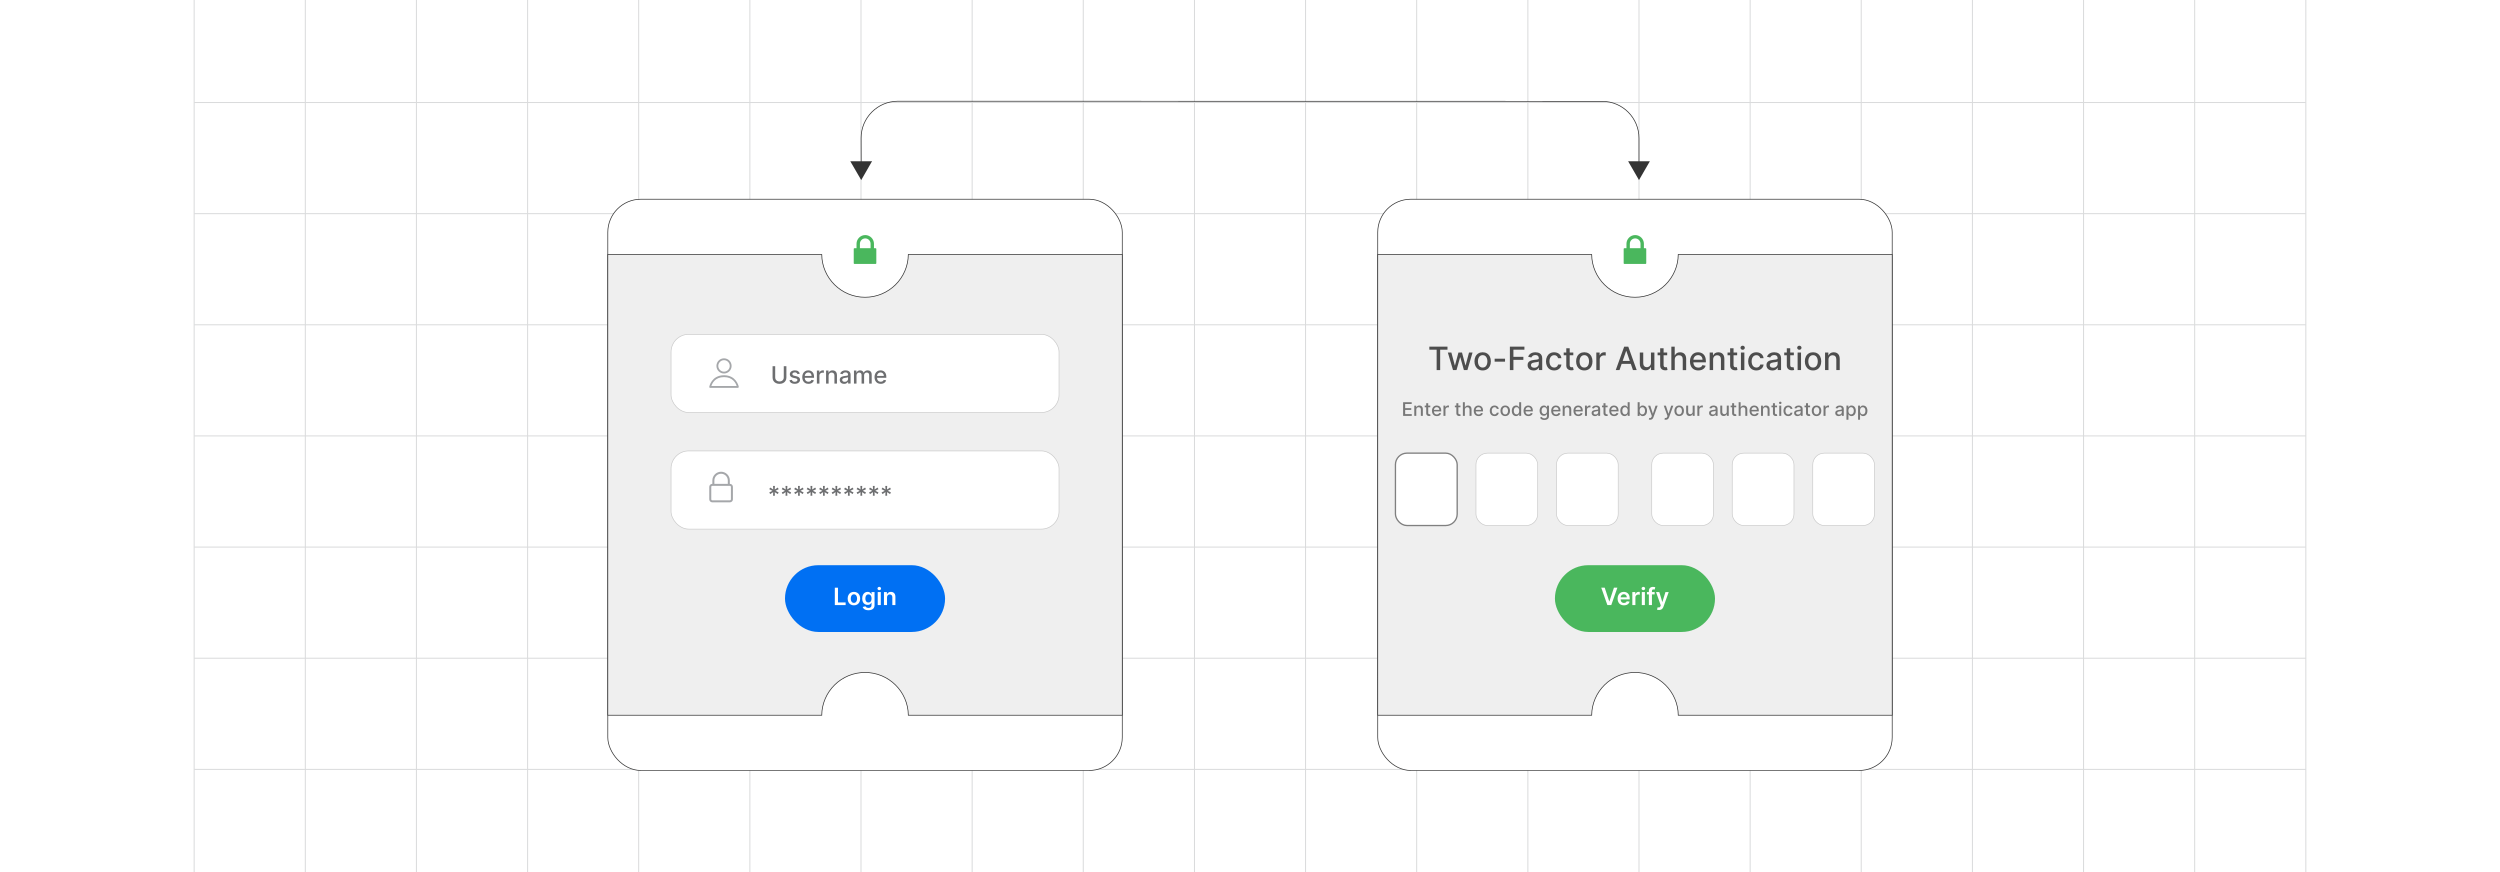 <?xml version="1.0" encoding="UTF-8"?><svg id="Layer_1" xmlns="http://www.w3.org/2000/svg" xmlns:xlink="http://www.w3.org/1999/xlink" viewBox="0 0 860 300"><defs><clipPath id="clippath"><rect y="-.038" width="860" height="300.076" fill="none" stroke-width="0"/></clipPath></defs><rect y="0" width="860" height="300" rx="5" ry="5" fill="#fff" stroke-width="0"/><rect width="860" height="300" rx="5" ry="5" fill="#fff" stroke-width="0"/><g clip-path="url(#clippath)"><rect y="-.038" width="860" height="300" rx="5" ry="5" fill="#fff" stroke-width="0"/><rect x="66.787" y="-2.966" width="726.419" height="305.872" fill="none" stroke="#dadbdc" stroke-miterlimit="10" stroke-width=".353"/><polyline points="66.791 264.672 105.02 264.672 143.248 264.672 143.265 264.672 181.493 264.672 219.705 264.672 219.721 264.672 257.95 264.672 296.178 264.672 296.195 264.672 334.423 264.672 372.651 264.672 410.896 264.672 449.108 264.672 487.337 264.672 487.353 264.672 525.581 264.672 563.81 264.672 563.826 264.672 602.054 264.672 640.267 264.672 640.283 264.672 678.511 264.672 716.74 264.672 754.968 264.672 754.984 264.672 793.213 264.672" fill="none" stroke="#dadbdc" stroke-miterlimit="10" stroke-width=".353"/><polyline points="66.791 226.428 105.02 226.428 143.248 226.428 143.265 226.428 181.493 226.428 219.705 226.428 219.721 226.428 257.95 226.428 296.178 226.428 296.195 226.428 334.423 226.428 372.651 226.428 410.896 226.428 449.108 226.428 487.337 226.428 487.353 226.428 525.581 226.428 563.81 226.428 563.826 226.428 602.054 226.428 640.267 226.428 640.283 226.428 678.511 226.428 716.74 226.428 754.968 226.428 754.984 226.428 793.213 226.428" fill="none" stroke="#dadbdc" stroke-miterlimit="10" stroke-width=".353"/><polyline points="66.791 188.199 105.02 188.199 143.248 188.199 143.265 188.199 181.493 188.199 219.705 188.199 219.721 188.199 257.95 188.199 296.178 188.199 296.195 188.199 334.423 188.199 372.651 188.199 410.896 188.199 449.108 188.199 487.337 188.199 487.353 188.199 525.581 188.199 563.81 188.199 563.826 188.199 602.054 188.199 640.267 188.199 640.283 188.199 678.511 188.199 716.74 188.199 754.968 188.199 754.984 188.199 793.213 188.199" fill="none" stroke="#dadbdc" stroke-miterlimit="10" stroke-width=".353"/><polyline points="66.791 149.954 105.02 149.954 143.248 149.954 143.265 149.954 181.493 149.954 219.705 149.954 219.721 149.954 257.95 149.954 296.178 149.954 296.195 149.954 334.423 149.954 372.651 149.954 410.896 149.954 449.108 149.954 487.337 149.954 487.353 149.954 525.581 149.954 563.81 149.954 563.826 149.954 602.054 149.954 640.267 149.954 640.283 149.954 678.511 149.954 716.74 149.954 754.968 149.954 754.984 149.954 793.213 149.954" fill="none" stroke="#dadbdc" stroke-miterlimit="10" stroke-width=".353"/><polyline points="66.791 111.726 105.02 111.726 143.248 111.726 143.265 111.726 181.493 111.726 219.705 111.726 219.721 111.726 257.95 111.726 296.178 111.726 296.195 111.726 334.423 111.726 372.651 111.726 410.896 111.726 449.108 111.726 487.337 111.726 487.353 111.726 525.581 111.726 563.81 111.726 563.826 111.726 602.054 111.726 640.267 111.726 640.283 111.726 678.511 111.726 716.74 111.726 754.968 111.726 754.984 111.726 793.213 111.726" fill="none" stroke="#dadbdc" stroke-miterlimit="10" stroke-width=".353"/><polyline points="66.791 73.498 105.02 73.498 143.248 73.498 143.265 73.498 181.493 73.498 219.705 73.498 219.721 73.498 257.95 73.498 296.178 73.498 296.195 73.498 334.423 73.498 372.651 73.498 410.896 73.498 449.108 73.498 487.337 73.498 487.353 73.498 525.581 73.498 563.81 73.498 563.826 73.498 602.054 73.498 640.267 73.498 640.283 73.498 678.511 73.498 716.74 73.498 754.968 73.498 754.984 73.498 793.213 73.498" fill="none" stroke="#dadbdc" stroke-miterlimit="10" stroke-width=".353"/><polyline points="66.791 35.269 105.02 35.269 143.248 35.269 143.265 35.269 181.493 35.269 219.705 35.269 219.721 35.269 257.95 35.269 296.178 35.269 296.195 35.269 334.423 35.269 372.651 35.269 410.896 35.269 449.108 35.269 487.337 35.269 487.353 35.269 525.581 35.269 563.81 35.269 563.826 35.269 602.054 35.269 640.267 35.269 640.283 35.269 678.511 35.269 716.74 35.269 754.968 35.269 754.984 35.269 793.213 35.269" fill="none" stroke="#dadbdc" stroke-miterlimit="10" stroke-width=".353"/><polyline points="754.966 -2.982 754.966 -2.966 754.966 35.273 754.966 73.498 754.966 111.722 754.966 111.738 754.966 149.947 754.966 188.202 754.966 226.427 754.966 264.666 754.966 302.906" fill="none" stroke="#dadbdc" stroke-miterlimit="10" stroke-width=".353"/><polyline points="716.742 -2.982 716.742 -2.966 716.742 35.273 716.742 73.498 716.742 111.722 716.742 111.738 716.742 149.947 716.742 188.202 716.742 226.427 716.742 264.666 716.742 302.906" fill="none" stroke="#dadbdc" stroke-miterlimit="10" stroke-width=".353"/><polyline points="678.517 -2.982 678.517 -2.966 678.517 35.273 678.517 73.498 678.517 111.722 678.517 111.738 678.517 149.947 678.517 188.202 678.517 226.427 678.517 264.666 678.517 302.906" fill="none" stroke="#dadbdc" stroke-miterlimit="10" stroke-width=".353"/><polyline points="640.262 -2.982 640.262 -2.966 640.262 35.273 640.262 73.498 640.262 111.722 640.262 111.738 640.262 149.947 640.262 188.202 640.262 226.427 640.262 264.666 640.262 302.906" fill="none" stroke="#dadbdc" stroke-miterlimit="10" stroke-width=".353"/><polyline points="602.053 -2.982 602.053 -2.966 602.053 35.273 602.053 73.498 602.053 111.722 602.053 111.738 602.053 149.947 602.053 188.202 602.053 226.427 602.053 264.666 602.053 302.906" fill="none" stroke="#dadbdc" stroke-miterlimit="10" stroke-width=".353"/><polyline points="563.813 -2.982 563.813 -2.966 563.813 35.273 563.813 73.498 563.813 111.722 563.813 111.738 563.813 149.947 563.813 188.202 563.813 226.427 563.813 264.666 563.813 302.906" fill="none" stroke="#dadbdc" stroke-miterlimit="10" stroke-width=".353"/><polyline points="525.588 -2.982 525.588 -2.966 525.588 35.273 525.588 73.498 525.588 111.722 525.588 111.738 525.588 149.947 525.588 188.202 525.588 226.427 525.588 264.666 525.588 302.906" fill="none" stroke="#dadbdc" stroke-miterlimit="10" stroke-width=".353"/><polyline points="487.334 -2.982 487.334 -2.966 487.334 35.273 487.334 73.498 487.334 111.722 487.334 111.738 487.334 149.947 487.334 188.202 487.334 226.427 487.334 264.666 487.334 302.906" fill="none" stroke="#dadbdc" stroke-miterlimit="10" stroke-width=".353"/><polyline points="449.109 -2.982 449.109 -2.966 449.109 35.273 449.109 73.498 449.109 111.722 449.109 111.738 449.109 149.947 449.109 188.202 449.109 226.427 449.109 264.666 449.109 302.906" fill="none" stroke="#dadbdc" stroke-miterlimit="10" stroke-width=".353"/><polyline points="410.899 -2.982 410.899 -2.966 410.899 35.273 410.899 73.498 410.899 111.722 410.899 111.738 410.899 149.947 410.899 188.202 410.899 226.427 410.899 264.666 410.899 302.906" fill="none" stroke="#dadbdc" stroke-miterlimit="10" stroke-width=".353"/><polyline points="372.645 -2.982 372.645 -2.966 372.645 35.273 372.645 73.498 372.645 111.722 372.645 111.738 372.645 149.947 372.645 188.202 372.645 226.427 372.645 264.666 372.645 302.906" fill="none" stroke="#dadbdc" stroke-miterlimit="10" stroke-width=".353"/><polyline points="334.42 -2.982 334.42 -2.966 334.42 35.273 334.42 73.498 334.42 111.722 334.42 111.738 334.42 149.947 334.42 188.202 334.42 226.427 334.42 264.666 334.42 302.906" fill="none" stroke="#dadbdc" stroke-miterlimit="10" stroke-width=".353"/><polyline points="296.18 -2.982 296.18 -2.966 296.18 35.273 296.18 73.498 296.18 111.722 296.18 111.738 296.18 149.947 296.18 188.202 296.18 226.427 296.18 264.666 296.18 302.906" fill="none" stroke="#dadbdc" stroke-miterlimit="10" stroke-width=".353"/><polyline points="257.956 -2.982 257.956 -2.966 257.956 35.273 257.956 73.498 257.956 111.722 257.956 111.738 257.956 149.947 257.956 188.202 257.956 226.427 257.956 264.666 257.956 302.906" fill="none" stroke="#dadbdc" stroke-miterlimit="10" stroke-width=".353"/><polyline points="219.701 -2.982 219.701 -2.966 219.701 35.273 219.701 73.498 219.701 111.722 219.701 111.738 219.701 149.947 219.701 188.202 219.701 226.427 219.701 264.666 219.701 302.906" fill="none" stroke="#dadbdc" stroke-miterlimit="10" stroke-width=".353"/><polyline points="181.491 -2.982 181.491 -2.966 181.491 35.273 181.491 73.498 181.491 111.722 181.491 111.738 181.491 149.947 181.491 188.202 181.491 226.427 181.491 264.666 181.491 302.906" fill="none" stroke="#dadbdc" stroke-miterlimit="10" stroke-width=".353"/><polyline points="143.252 -2.982 143.252 -2.966 143.252 35.273 143.252 73.498 143.252 111.722 143.252 111.738 143.252 149.947 143.252 188.202 143.252 226.427 143.252 264.666 143.252 302.906" fill="none" stroke="#dadbdc" stroke-miterlimit="10" stroke-width=".353"/><polyline points="105.027 -2.982 105.027 -2.966 105.027 35.273 105.027 73.498 105.027 111.722 105.027 111.738 105.027 149.947 105.027 188.202 105.027 226.427 105.027 264.666 105.027 302.906" fill="none" stroke="#dadbdc" stroke-miterlimit="10" stroke-width=".353"/></g><rect x="209.082" y="68.537" width="176.979" height="196.504" rx="11.38" ry="11.38" fill="#fff" stroke="#333" stroke-miterlimit="10" stroke-width=".25"/><path d="M386.063,87.545v158.487h-73.596c-.102-8.143-6.729-14.706-14.891-14.706-8.171,0-14.799,6.563-14.9,14.706h-73.596V87.545h73.596c.092,8.143,6.729,14.716,14.9,14.716,8.162,0,14.799-6.572,14.891-14.716h73.596Z" fill="#efefef" stroke="#333" stroke-miterlimit="10" stroke-width=".25"/><rect x="230.835" y="115.007" width="133.473" height="26.904" rx="6.095" ry="6.095" fill="#fff" stroke="#c9c9c9" stroke-miterlimit="10" stroke-width=".231"/><path d="M269.616,125.966h.905v3.935c0,.419-.098.789-.295,1.111-.196.323-.474.576-.829.76-.356.185-.774.276-1.254.276-.477,0-.894-.092-1.25-.276-.356-.184-.633-.436-.83-.76-.196-.322-.295-.692-.295-1.111v-3.935h.902v3.861c0,.272.06.512.18.722.12.211.29.376.51.495.221.12.481.18.783.18.304,0,.566-.06.787-.18.222-.119.391-.284.509-.495.118-.21.177-.45.177-.722v-3.861Z" fill="#6d6e70" stroke-width="0"/><path d="M275.129,128.557l-.792.141c-.033-.102-.085-.198-.156-.289-.071-.092-.167-.167-.288-.226s-.272-.088-.453-.088c-.247,0-.453.056-.619.165-.165.11-.248.252-.248.426,0,.149.056.271.166.362.111.091.291.166.538.225l.713.164c.413.095.721.242.923.44.203.199.304.457.304.774,0,.269-.077.508-.232.717-.154.21-.37.374-.645.493-.275.118-.594.178-.956.178-.503,0-.913-.107-1.23-.323-.317-.215-.512-.521-.584-.918l.844-.129c.053.22.161.386.324.498.164.112.377.168.641.168.286,0,.515-.06.686-.18.171-.12.257-.267.257-.44,0-.141-.053-.258-.156-.353-.104-.096-.264-.168-.477-.217l-.76-.166c-.419-.096-.728-.247-.928-.456-.199-.208-.3-.472-.3-.791,0-.266.074-.497.223-.695.147-.199.352-.354.613-.467.261-.111.56-.168.896-.168.485,0,.867.105,1.145.315s.463.489.553.84Z" fill="#6d6e70" stroke-width="0"/><path d="M278.108,132.039c-.442,0-.822-.095-1.142-.285-.318-.19-.564-.457-.735-.803-.173-.346-.259-.752-.259-1.217,0-.46.086-.865.259-1.216.172-.351.413-.624.725-.82.31-.197.674-.296,1.091-.296.253,0,.498.042.736.126.237.084.45.216.64.395.189.179.338.411.447.696.108.286.163.632.163,1.039v.31h-3.567v-.654h2.712c0-.23-.047-.434-.141-.612-.094-.178-.225-.318-.393-.422-.169-.103-.366-.155-.592-.155-.245,0-.459.06-.642.18-.182.12-.322.276-.421.468-.098.191-.147.399-.147.624v.511c0,.3.054.556.159.766.106.21.255.37.446.48.19.11.413.165.669.165.165,0,.316-.023.452-.071.137-.048.255-.119.353-.215.1-.096.176-.213.229-.353l.826.149c-.066.243-.185.456-.354.638-.171.183-.384.323-.64.424-.257.101-.548.15-.875.15Z" fill="#6d6e70" stroke-width="0"/><path d="M281.006,131.948v-4.487h.845v.713h.047c.081-.241.227-.432.434-.571.207-.139.442-.208.705-.208.055,0,.12.002.194.005.075.005.134.009.177.015v.836c-.035-.01-.097-.021-.186-.033s-.18-.019-.269-.019c-.207,0-.391.044-.551.13-.161.087-.288.207-.382.359-.093.153-.14.327-.14.521v2.74h-.874Z" fill="#6d6e70" stroke-width="0"/><path d="M285.041,129.284v2.664h-.874v-4.487h.839v.731h.056c.102-.237.265-.429.486-.572.221-.144.5-.217.837-.217.306,0,.573.065.803.191.231.128.408.317.535.568.127.252.19.562.19.933v2.853h-.873v-2.749c0-.325-.085-.58-.254-.764-.17-.184-.402-.276-.698-.276-.203,0-.383.044-.539.132-.157.088-.28.216-.371.384-.091.169-.136.372-.136.609Z" fill="#6d6e70" stroke-width="0"/><path d="M290.387,132.048c-.284,0-.541-.053-.77-.159-.231-.106-.412-.261-.545-.463-.134-.203-.2-.451-.2-.745,0-.253.049-.462.145-.625.098-.164.23-.293.395-.389.166-.096.351-.168.556-.216.204-.049.412-.086.625-.111.269-.031.486-.057.654-.077.167-.021.289-.055.365-.102.076-.046.114-.122.114-.228v-.021c0-.255-.072-.453-.215-.593-.144-.141-.356-.211-.639-.211-.294,0-.525.065-.693.194-.169.13-.285.273-.35.432l-.82-.188c.097-.273.239-.493.428-.661.188-.169.404-.292.649-.368.246-.077.504-.116.774-.116.18,0,.37.021.571.064s.391.118.566.23c.177.11.321.269.435.475.112.205.169.472.169.799v2.979h-.853v-.613h-.035c-.057.113-.142.224-.255.333-.112.109-.258.2-.435.272-.178.072-.39.108-.638.108ZM290.577,131.347c.241,0,.448-.048.621-.144.172-.095.304-.22.394-.375.091-.155.137-.321.137-.498v-.578c-.031.031-.092.06-.18.086-.089.026-.19.049-.303.067s-.223.035-.33.05-.197.026-.269.036c-.17.021-.324.058-.463.108-.14.051-.251.123-.333.218-.083.094-.125.219-.125.375,0,.216.08.379.24.489.159.11.363.165.61.165Z" fill="#6d6e70" stroke-width="0"/><path d="M293.764,131.948v-4.487h.839v.731h.056c.093-.247.246-.44.458-.58.213-.139.467-.209.763-.209.3,0,.552.07.755.211.204.14.354.333.452.578h.046c.107-.239.278-.431.512-.574.233-.143.512-.215.836-.215.406,0,.739.128.997.383.258.256.388.641.388,1.154v3.009h-.874v-2.927c0-.304-.083-.524-.248-.66-.166-.137-.363-.205-.593-.205-.285,0-.506.088-.664.262-.157.175-.236.398-.236.671v2.859h-.87v-2.982c0-.243-.076-.44-.229-.587-.151-.148-.35-.223-.593-.223-.165,0-.318.044-.457.13-.14.087-.251.207-.336.361-.085.153-.127.332-.127.534v2.767h-.874Z" fill="#6d6e70" stroke-width="0"/><path d="M302.967,132.039c-.442,0-.822-.095-1.142-.285-.318-.19-.564-.457-.735-.803-.173-.346-.259-.752-.259-1.217,0-.46.086-.865.259-1.216.172-.351.413-.624.725-.82.31-.197.674-.296,1.091-.296.253,0,.498.042.736.126.237.084.45.216.64.395.189.179.338.411.447.696.108.286.163.632.163,1.039v.31h-3.567v-.654h2.712c0-.23-.047-.434-.141-.612-.094-.178-.225-.318-.393-.422-.169-.103-.366-.155-.592-.155-.245,0-.459.06-.642.18-.182.12-.322.276-.421.468-.098.191-.147.399-.147.624v.511c0,.3.054.556.159.766.106.21.255.37.446.48.19.11.413.165.669.165.165,0,.316-.023.452-.071.137-.048.255-.119.353-.215.1-.096.176-.213.229-.353l.826.149c-.066.243-.185.456-.354.638-.171.183-.384.323-.64.424-.257.101-.548.15-.875.15Z" fill="#6d6e70" stroke-width="0"/><g id="eye"><path d="M254.122,132.984c-.122-.541-1.042-3.898-5.06-3.898-4.348,0-5.068,3.931-5.075,3.971-.016.092.01.187.07.259.06.072.15.113.243.113h9.529c.175,0,.318-.142.318-.319,0-.045-.009-.088-.026-.126ZM244.71,132.792c.277-.894,1.267-3.068,4.353-3.068s4.076,2.174,4.353,3.068h-8.705Z" fill="#a5a7aa" stroke-width="0"/><path d="M249.062,128.489c1.44,0,2.611-1.172,2.611-2.612-0-1.44-1.171-2.612-2.611-2.612s-2.61,1.172-2.61,2.612c0,1.441,1.171,2.612,2.61,2.612ZM249.062,123.901c1.089,0,1.974.886,1.974,1.975s-.885,1.975-1.974,1.975c-1.088,0-1.973-.886-1.973-1.975,0-1.089.885-1.975,1.973-1.975Z" fill="#a5a7aa" stroke-width="0"/></g><rect x="230.835" y="155.109" width="133.473" height="26.904" rx="6.095" ry="6.095" fill="#fff" stroke="#c9c9c9" stroke-miterlimit="10" stroke-width=".231"/><path d="M265.93,170.524l.056-1.233-1.04.67-.319-.556,1.105-.564-1.105-.565.319-.555,1.04.669-.056-1.232h.634l-.056,1.232,1.04-.669.318.555-1.105.565,1.105.564-.318.556-1.04-.67.056,1.233h-.634Z" fill="#6d6e70" stroke-width="0"/><path d="M270.221,170.524l.056-1.233-1.04.67-.319-.556,1.105-.564-1.105-.565.319-.555,1.04.669-.056-1.232h.634l-.056,1.232,1.04-.669.318.555-1.105.565,1.105.564-.318.556-1.04-.67.056,1.233h-.634Z" fill="#6d6e70" stroke-width="0"/><path d="M274.512,170.524l.056-1.233-1.04.67-.319-.556,1.105-.564-1.105-.565.319-.555,1.04.669-.056-1.232h.634l-.056,1.232,1.04-.669.318.555-1.105.565,1.105.564-.318.556-1.04-.67.056,1.233h-.634Z" fill="#6d6e70" stroke-width="0"/><path d="M278.803,170.524l.056-1.233-1.04.67-.319-.556,1.105-.564-1.105-.565.319-.555,1.04.669-.056-1.232h.634l-.056,1.232,1.04-.669.318.555-1.105.565,1.105.564-.318.556-1.04-.67.056,1.233h-.634Z" fill="#6d6e70" stroke-width="0"/><path d="M283.096,170.524l.056-1.233-1.04.67-.319-.556,1.105-.564-1.105-.565.319-.555,1.04.669-.056-1.232h.634l-.056,1.232,1.04-.669.318.555-1.105.565,1.105.564-.318.556-1.04-.67.056,1.233h-.634Z" fill="#6d6e70" stroke-width="0"/><path d="M287.387,170.524l.056-1.233-1.04.67-.319-.556,1.105-.564-1.105-.565.319-.555,1.04.669-.056-1.232h.634l-.056,1.232,1.04-.669.318.555-1.105.565,1.105.564-.318.556-1.04-.67.056,1.233h-.634Z" fill="#6d6e70" stroke-width="0"/><path d="M291.678,170.524l.056-1.233-1.04.67-.319-.556,1.105-.564-1.105-.565.319-.555,1.04.669-.056-1.232h.634l-.056,1.232,1.04-.669.318.555-1.105.565,1.105.564-.318.556-1.04-.67.056,1.233h-.634Z" fill="#6d6e70" stroke-width="0"/><path d="M295.969,170.524l.056-1.233-1.04.67-.319-.556,1.105-.564-1.105-.565.319-.555,1.04.669-.056-1.232h.634l-.056,1.232,1.04-.669.318.555-1.105.565,1.105.564-.318.556-1.04-.67.056,1.233h-.634Z" fill="#6d6e70" stroke-width="0"/><path d="M300.26,170.524l.056-1.233-1.04.67-.319-.556,1.105-.564-1.105-.565.319-.555,1.04.669-.056-1.232h.634l-.056,1.232,1.04-.669.318.555-1.105.565,1.105.564-.318.556-1.04-.67.056,1.233h-.634Z" fill="#6d6e70" stroke-width="0"/><path d="M304.553,170.524l.056-1.233-1.04.67-.319-.556,1.105-.564-1.105-.565.319-.555,1.04.669-.056-1.232h.634l-.056,1.232,1.04-.669.318.555-1.105.565,1.105.564-.318.556-1.04-.67.056,1.233h-.634Z" fill="#6d6e70" stroke-width="0"/><g id="eye-2"><path d="M252.126,171.764v-4.277c0-.575-.467-1.042-1.042-1.042h-.025v-1.165c0-1.656-1.348-3.004-3.004-3.004s-3.004,1.348-3.004,3.004v1.165h-.026c-.574,0-1.042.467-1.042,1.042v4.277c0,.575.467,1.042,1.042,1.042h6.06c.574,0,1.042-.467,1.042-1.042ZM245.745,165.28c0-1.274,1.036-2.31,2.31-2.31s2.31,1.036,2.31,2.31v1.165h-4.619v-1.165ZM244.678,171.764v-4.277c0-.191.156-.347.347-.347h6.06c.192,0,.347.156.347.347v4.277c0,.191-.156.347-.347.347h-6.06c-.191,0-.347-.156-.347-.347Z" fill="#a5a7aa" stroke-width="0"/></g><rect x="270.038" y="194.426" width="55.067" height="22.971" rx="11.485" ry="11.485" fill="#0070f3" stroke-width="0"/><path d="M287.18,208.149v-5.983h1.084v5.074h2.635v.909h-3.719Z" fill="#fff" stroke-width="0"/><path d="M293.748,208.236c-.439,0-.818-.096-1.14-.289-.321-.192-.57-.462-.746-.809-.177-.347-.265-.752-.265-1.216,0-.463.088-.869.265-1.218.176-.349.425-.619.746-.812.321-.192.701-.289,1.14-.289.438,0,.817.097,1.139.289.321.193.57.464.747.812.176.349.264.755.264,1.218,0,.464-.088.869-.264,1.216-.177.347-.426.616-.747.809-.321.193-.701.289-1.139.289ZM293.754,207.39c.237,0,.435-.065.596-.197.159-.132.279-.309.357-.53.079-.222.119-.47.119-.742,0-.274-.04-.523-.119-.746-.078-.223-.198-.4-.357-.533-.16-.133-.358-.198-.596-.198-.244,0-.446.065-.606.198-.161.133-.28.31-.359.533s-.118.472-.118.746c0,.273.039.52.118.742s.198.398.359.53c.16.132.362.197.606.197Z" fill="#fff" stroke-width="0"/><path d="M298.744,209.926c-.38,0-.706-.052-.979-.153-.273-.102-.492-.239-.658-.411-.165-.171-.28-.361-.344-.569l.952-.231c.043.087.104.175.186.261.082.087.192.159.332.217.139.057.315.086.527.086.3,0,.548-.072.745-.218.196-.145.295-.383.295-.714v-.851h-.053c-.055.109-.134.221-.238.336s-.241.212-.412.289c-.17.078-.384.117-.641.117-.345,0-.657-.081-.936-.244-.279-.162-.502-.406-.666-.731-.165-.324-.247-.731-.247-1.22,0-.492.082-.908.247-1.249.164-.34.387-.598.667-.773.28-.177.594-.265.939-.265.263,0,.479.044.649.133.171.089.307.195.407.318.102.124.179.24.231.35h.059v-.742h1.043v4.561c0,.383-.092.7-.275.952-.183.251-.433.439-.75.564-.318.125-.678.188-1.081.188ZM298.753,207.255c.224,0,.415-.054.572-.163.158-.109.277-.266.359-.471.082-.204.123-.449.123-.736,0-.282-.041-.529-.122-.741-.08-.213-.199-.378-.355-.496-.157-.117-.35-.177-.577-.177-.236,0-.433.061-.591.185-.157.123-.276.291-.356.504-.079.213-.119.455-.119.726,0,.275.04.515.121.721.081.205.2.365.359.478.158.114.353.171.586.171Z" fill="#fff" stroke-width="0"/><path d="M302.469,203.025c-.168,0-.311-.057-.433-.168-.121-.112-.181-.247-.181-.405,0-.159.06-.295.181-.407s.265-.168.433-.168c.169,0,.314.056.434.168s.18.248.18.407c0,.158-.06.293-.18.405-.12.111-.265.168-.434.168ZM301.936,208.149v-4.487h1.058v4.487h-1.058Z" fill="#fff" stroke-width="0"/><path d="M305.137,205.519v2.63h-1.058v-4.487h1.011v.763h.053c.103-.252.269-.451.495-.6.228-.147.508-.222.843-.222.31,0,.58.066.811.198.231.133.409.324.537.576.128.251.19.556.189.914v2.857h-1.058v-2.693c0-.301-.077-.535-.232-.704-.154-.17-.368-.255-.641-.255-.185,0-.35.041-.492.122-.144.08-.256.196-.337.349-.08.152-.121.336-.121.552Z" fill="#fff" stroke-width="0"/><path d="M301.222,85.391h-.577v-1.529c0-.825-.338-1.575-.881-2.118l-.001-.001c-.543-.543-1.293-.881-2.118-.881-.826,0-1.576.338-2.119.881v.001c-.543.543-.881,1.293-.881,2.118v1.529h-.724c-.129,0-.234.105-.234.234v4.935c0,.129.105.234.234.234h7.301c.129,0,.234-.105.234-.234v-4.935c0-.129-.105-.234-.234-.234ZM299.479,85.391h-3.668v-1.546c0-.504.206-.963.538-1.296.333-.332.792-.538,1.296-.538.503,0,.963.206,1.295.538h.001c.331.332.538.791.538,1.296v1.546Z" fill="#4ab75d" fill-rule="evenodd" stroke-width="0"/><rect x="473.939" y="68.537" width="176.979" height="196.504" rx="11.38" ry="11.38" fill="#fff" stroke="#333" stroke-miterlimit="10" stroke-width=".25"/><path d="M650.92,87.545v158.487h-73.596c-.102-8.143-6.729-14.706-14.891-14.706-8.171,0-14.799,6.563-14.9,14.706h-73.596V87.545h73.596c.092,8.143,6.729,14.716,14.9,14.716,8.162,0,14.799-6.572,14.891-14.716h73.596Z" fill="#efefef" stroke="#333" stroke-miterlimit="10" stroke-width=".25"/><rect x="534.895" y="194.426" width="55.067" height="22.971" rx="11.485" ry="11.485" fill="#4ab75d" stroke-width="0"/><path d="M552.02,202.166l1.557,4.709h.061l1.555-4.709h1.191l-2.109,5.983h-1.338l-2.106-5.983h1.19Z" fill="#fff" stroke-width="0"/><path d="M558.632,208.236c-.45,0-.838-.094-1.164-.281-.327-.189-.577-.455-.753-.801-.175-.346-.263-.753-.263-1.223,0-.461.088-.867.265-1.217.176-.35.423-.622.74-.817.317-.196.69-.294,1.119-.294.276,0,.538.044.784.133s.465.226.654.41c.19.185.34.421.448.706.109.285.164.625.164,1.018v.324h-3.678v-.712h2.664c-.002-.203-.046-.384-.132-.542-.086-.159-.205-.284-.357-.376-.153-.092-.331-.137-.533-.137-.217,0-.406.052-.57.156-.163.103-.29.24-.381.408-.091.169-.137.353-.139.554v.623c0,.261.048.484.144.67.095.186.229.328.399.427.172.099.372.147.603.147.153,0,.293-.022.417-.065.125-.044.233-.109.324-.194.092-.086.161-.192.208-.318l.987.11c-.062.262-.181.488-.355.683-.174.193-.397.344-.667.449-.271.106-.58.159-.929.159Z" fill="#fff" stroke-width="0"/><path d="M561.52,208.149v-4.487h1.025v.748h.047c.082-.26.223-.459.423-.601.199-.142.428-.212.685-.212.059,0,.124.003.197.007.073.005.134.013.183.022v.973c-.045-.016-.115-.029-.212-.042s-.19-.019-.279-.019c-.192,0-.365.042-.519.124-.152.083-.273.197-.36.344-.088.145-.132.315-.132.505v2.639h-1.058Z" fill="#fff" stroke-width="0"/><path d="M565.315,203.025c-.168,0-.311-.057-.433-.168-.121-.112-.181-.247-.181-.405,0-.159.06-.295.181-.407s.265-.168.433-.168c.169,0,.314.056.434.168s.18.248.18.407c0,.158-.06.293-.18.405-.12.111-.265.168-.434.168ZM564.783,208.149v-4.487h1.058v4.487h-1.058Z" fill="#fff" stroke-width="0"/><path d="M569.201,203.662v.817h-2.652v-.817h2.652ZM567.212,208.149v-4.911c0-.302.062-.553.189-.754.125-.2.294-.351.507-.449.212-.1.447-.149.707-.149.183,0,.345.015.487.044s.247.056.315.079l-.21.817c-.045-.014-.102-.027-.17-.042s-.144-.022-.228-.022c-.197,0-.336.048-.416.143-.081.094-.121.229-.121.404v4.841h-1.06Z" fill="#fff" stroke-width="0"/><path d="M570.688,209.832c-.144,0-.277-.012-.399-.034-.121-.022-.219-.048-.29-.077l.245-.823c.153.044.291.065.412.064.12-.002.227-.039.319-.112s.171-.194.235-.363l.091-.243-1.628-4.58h1.122l1.034,3.389h.047l1.037-3.389h1.125l-1.797,5.03c-.084.237-.194.441-.333.612-.139.17-.308.301-.507.392-.2.09-.438.136-.714.136Z" fill="#fff" stroke-width="0"/><path d="M566.079,85.391h-.577v-1.529c0-.825-.338-1.575-.881-2.118l-.001-.001c-.543-.543-1.293-.881-2.118-.881-.826,0-1.576.338-2.119.881v.001c-.543.543-.881,1.293-.881,2.118v1.529h-.724c-.129,0-.234.105-.234.234v4.935c0,.129.105.234.234.234h7.301c.129,0,.234-.105.234-.234v-4.935c0-.129-.105-.234-.234-.234ZM564.336,85.391h-3.668v-1.546c0-.504.206-.963.538-1.296.333-.332.792-.538,1.296-.538.503,0,.963.206,1.295.538h.001c.331.332.538.791.538,1.296v1.546Z" fill="#4ab75d" fill-rule="evenodd" stroke-width="0"/><path d="M491.691,120.293v-1.048h6.243v1.048h-2.517v7.019h-1.213v-7.019h-2.514Z" fill="#4d4d4d" stroke-width="0"/><path d="M499.833,127.311l-1.78-6.05h1.217l1.185,4.443h.06l1.19-4.443h1.217l1.182,4.423h.06l1.178-4.423h1.217l-1.776,6.05h-1.201l-1.23-4.368h-.091l-1.228,4.368h-1.197Z" fill="#4d4d4d" stroke-width="0"/><path d="M510.035,127.433c-.566,0-1.062-.13-1.484-.39s-.751-.624-.985-1.091c-.233-.468-.351-1.014-.351-1.639,0-.628.117-1.177.351-1.647.234-.471.562-.835.985-1.096.423-.26.918-.39,1.484-.39.567,0,1.062.13,1.485.39.423.261.751.625.984,1.096.234.47.351,1.019.351,1.647,0,.625-.116,1.171-.351,1.639-.233.467-.561.831-.984,1.091s-.918.39-1.485.39ZM510.039,126.445c.368,0,.673-.098.914-.292.242-.194.421-.452.538-.775.116-.323.175-.679.175-1.067,0-.387-.059-.741-.175-1.065-.117-.324-.296-.585-.538-.782-.241-.197-.546-.295-.914-.295-.37,0-.677.098-.919.295-.243.197-.423.458-.54.782s-.175.679-.175,1.065c0,.389.058.744.175,1.067s.297.581.54.775c.242.194.549.292.919.292Z" fill="#4d4d4d" stroke-width="0"/><path d="M517.731,123.392v1.02h-3.576v-1.02h3.576Z" fill="#4d4d4d" stroke-width="0"/><path d="M519.398,127.311v-8.066h5.002v1.048h-3.785v2.457h3.427v1.044h-3.427v3.518h-1.217Z" fill="#4d4d4d" stroke-width="0"/><path d="M527.54,127.445c-.384,0-.731-.071-1.04-.214-.31-.144-.555-.352-.734-.625-.181-.273-.271-.607-.271-1.004,0-.342.066-.623.197-.843.131-.221.309-.396.532-.524.223-.129.473-.226.748-.291.275-.066.557-.116.843-.15.362-.042.656-.076.883-.104.226-.027.39-.072.492-.136.102-.062.153-.165.153-.307v-.028c0-.344-.097-.61-.289-.799-.193-.19-.48-.284-.861-.284-.397,0-.708.088-.935.262-.227.175-.384.369-.471.581l-1.106-.252c.131-.367.323-.665.577-.892.253-.228.545-.393.876-.497.331-.103.679-.155,1.044-.155.241,0,.498.028.77.085.272.057.526.159.764.31.237.149.433.362.585.64s.229.636.229,1.077v4.018h-1.15v-.827h-.047c-.076.152-.19.302-.343.449s-.348.27-.587.366c-.239.098-.525.145-.858.145ZM527.796,126.5c.325,0,.605-.065.837-.192.232-.129.409-.298.532-.507.122-.208.183-.433.183-.671v-.78c-.042.042-.123.081-.242.116s-.256.065-.407.091c-.152.024-.301.047-.445.066-.144.021-.266.036-.362.05-.229.028-.436.077-.625.145-.188.068-.337.166-.448.294-.112.127-.168.296-.168.506,0,.291.107.512.323.659.215.148.489.223.823.223Z" fill="#4d4d4d" stroke-width="0"/><path d="M534.64,127.433c-.585,0-1.089-.133-1.51-.399-.422-.267-.745-.635-.972-1.105-.226-.47-.339-1.008-.339-1.614,0-.614.116-1.157.347-1.629.231-.472.557-.84.978-1.105.42-.266.915-.398,1.484-.398.46,0,.869.085,1.23.254.359.17.65.406.872.711s.353.661.397,1.067h-1.147c-.064-.283-.207-.527-.432-.732s-.524-.307-.9-.307c-.328,0-.614.086-.86.258-.245.172-.436.416-.573.732s-.204.69-.204,1.121c0,.44.066.821.2,1.142s.324.568.569.745c.245.176.535.264.868.264.224,0,.427-.042.609-.124.182-.083.336-.202.461-.356.124-.155.212-.342.262-.56h1.147c-.043.392-.17.74-.383,1.048-.213.307-.497.549-.853.725s-.772.264-1.251.264Z" fill="#4d4d4d" stroke-width="0"/><path d="M541.216,121.262v.945h-3.305v-.945h3.305ZM538.797,119.812h1.178v5.723c0,.229.034.4.102.515.068.113.157.191.266.231.109.041.229.061.356.061.095,0,.178-.007.248-.019.071-.014.127-.023.166-.031l.213.973c-.068.026-.166.053-.292.081-.126.027-.283.042-.473.045-.31.005-.599-.05-.866-.165-.268-.116-.484-.295-.65-.536-.165-.241-.248-.545-.248-.91v-5.967Z" fill="#4d4d4d" stroke-width="0"/><path d="M545,127.433c-.566,0-1.062-.13-1.484-.39s-.751-.624-.985-1.091c-.233-.468-.351-1.014-.351-1.639,0-.628.117-1.177.351-1.647.234-.471.562-.835.985-1.096.423-.26.918-.39,1.484-.39.567,0,1.062.13,1.485.39.423.261.751.625.984,1.096.234.47.351,1.019.351,1.647,0,.625-.116,1.171-.351,1.639-.233.467-.561.831-.984,1.091s-.918.39-1.485.39ZM545.004,126.445c.368,0,.673-.098.914-.292.242-.194.421-.452.538-.775.116-.323.175-.679.175-1.067,0-.387-.059-.741-.175-1.065-.117-.324-.296-.585-.538-.782-.241-.197-.546-.295-.914-.295-.37,0-.677.098-.919.295-.243.197-.423.458-.54.782s-.175.679-.175,1.065c0,.389.058.744.175,1.067s.297.581.54.775c.242.194.549.292.919.292Z" fill="#4d4d4d" stroke-width="0"/><path d="M549.133,127.311v-6.05h1.138v.961h.064c.11-.325.306-.582.585-.77.279-.188.597-.281.951-.281.073,0,.161.003.262.008.102.006.181.012.238.019v1.127c-.047-.014-.131-.028-.252-.046-.121-.017-.241-.025-.362-.025-.278,0-.525.059-.742.176-.217.116-.389.278-.515.484s-.189.44-.189.703v3.694h-1.178Z" fill="#4d4d4d" stroke-width="0"/><path d="M557.108,127.311h-1.292l2.903-8.066h1.406l2.903,8.066h-1.292l-2.281-6.602h-.062l-2.285,6.602ZM557.325,124.152h4.191v1.024h-4.191v-1.024Z" fill="#4d4d4d" stroke-width="0"/><path d="M567.928,124.803v-3.541h1.182v6.05h-1.157v-1.048h-.064c-.14.323-.361.592-.668.806-.306.214-.685.321-1.14.321-.389,0-.732-.086-1.03-.258s-.532-.428-.701-.767c-.17-.339-.254-.758-.254-1.256v-3.849h1.178v3.706c0,.413.114.741.343.985s.524.366.89.366c.221,0,.44-.056.66-.166.219-.11.401-.276.547-.5.146-.223.218-.507.215-.851Z" fill="#4d4d4d" stroke-width="0"/><path d="M573.514,121.262v.945h-3.305v-.945h3.305ZM571.096,119.812h1.178v5.723c0,.229.034.4.102.515.068.113.157.191.266.231.109.041.229.061.356.061.095,0,.178-.007.248-.019.071-.014.127-.023.166-.031l.213.973c-.068.026-.166.053-.292.081-.126.027-.283.042-.473.045-.31.005-.599-.05-.866-.165-.268-.116-.484-.295-.65-.536-.165-.241-.248-.545-.248-.91v-5.967Z" fill="#4d4d4d" stroke-width="0"/><path d="M576.118,123.72v3.592h-1.178v-8.066h1.162v3.001h.074c.142-.325.358-.584.65-.775.291-.192.672-.288,1.142-.288.415,0,.778.086,1.09.256.31.171.553.425.725.763.172.337.258.758.258,1.263v3.848h-1.178v-3.706c0-.444-.114-.789-.343-1.034s-.546-.368-.953-.368c-.278,0-.527.059-.746.177-.22.118-.392.291-.517.519-.124.227-.186.501-.186.821Z" fill="#4d4d4d" stroke-width="0"/><path d="M584.224,127.433c-.597,0-1.109-.128-1.538-.384-.43-.256-.761-.617-.993-1.083s-.349-1.013-.349-1.641c0-.62.116-1.166.349-1.639s.559-.842.978-1.106c.419-.266.909-.398,1.471-.398.342,0,.673.057.993.17.32.112.607.29.862.531.255.242.455.555.603.94s.221.852.221,1.4v.418h-4.81v-.883h3.655c0-.31-.062-.585-.189-.825-.127-.24-.303-.43-.53-.569-.228-.139-.493-.209-.798-.209-.331,0-.619.081-.864.242-.246.162-.435.372-.567.631s-.199.539-.199.841v.69c0,.404.072.748.215,1.032.144.283.344.499.601.647.258.148.559.223.902.223.224,0,.427-.032.61-.097s.343-.16.477-.289.236-.288.308-.477l1.114.2c-.089.329-.248.615-.478.861-.23.245-.518.435-.862.571-.346.135-.738.202-1.18.202Z" fill="#4d4d4d" stroke-width="0"/><path d="M589.309,123.72v3.592h-1.178v-6.05h1.13v.984h.075c.139-.32.357-.577.656-.771.298-.194.674-.292,1.128-.292.412,0,.773.086,1.083.258.31.173.551.428.721.767.171.339.257.758.257,1.257v3.848h-1.178v-3.706c0-.439-.114-.782-.343-1.03s-.543-.372-.941-.372c-.273,0-.516.059-.727.177-.212.118-.379.291-.501.519-.122.227-.183.501-.183.821Z" fill="#4d4d4d" stroke-width="0"/><path d="M597.581,121.262v.945h-3.305v-.945h3.305ZM595.162,119.812h1.178v5.723c0,.229.034.4.102.515.068.113.157.191.266.231.109.041.229.061.356.061.095,0,.178-.007.248-.019.071-.014.127-.023.166-.031l.213.973c-.068.026-.166.053-.292.081-.126.027-.283.042-.473.045-.31.005-.599-.05-.866-.165-.268-.116-.484-.295-.65-.536-.165-.241-.248-.545-.248-.91v-5.967Z" fill="#4d4d4d" stroke-width="0"/><path d="M599.475,120.328c-.205,0-.38-.069-.526-.207-.145-.138-.219-.303-.219-.494,0-.194.073-.36.219-.498.146-.138.321-.207.526-.207s.38.069.525.207.219.304.219.498c0,.191-.073.356-.219.494s-.32.207-.525.207ZM598.881,127.311v-6.05h1.178v6.05h-1.178Z" fill="#4d4d4d" stroke-width="0"/><path d="M604.19,127.433c-.585,0-1.089-.133-1.51-.399-.422-.267-.745-.635-.972-1.105-.226-.47-.339-1.008-.339-1.614,0-.614.116-1.157.347-1.629.231-.472.557-.84.978-1.105.42-.266.915-.398,1.484-.398.46,0,.869.085,1.23.254.359.17.65.406.872.711s.353.661.397,1.067h-1.147c-.064-.283-.207-.527-.432-.732s-.524-.307-.9-.307c-.328,0-.614.086-.86.258-.245.172-.436.416-.573.732s-.204.69-.204,1.121c0,.44.066.821.2,1.142s.324.568.569.745c.245.176.535.264.868.264.224,0,.427-.042.609-.124.182-.083.336-.202.461-.356.124-.155.212-.342.262-.56h1.147c-.043.392-.17.74-.383,1.048-.213.307-.497.549-.853.725s-.772.264-1.251.264Z" fill="#4d4d4d" stroke-width="0"/><path d="M609.701,127.445c-.384,0-.731-.071-1.04-.214-.31-.144-.555-.352-.734-.625-.181-.273-.271-.607-.271-1.004,0-.342.066-.623.197-.843.131-.221.309-.396.532-.524.223-.129.473-.226.748-.291.275-.066.557-.116.843-.15.362-.042.656-.076.883-.104.226-.027.39-.072.492-.136.102-.062.153-.165.153-.307v-.028c0-.344-.097-.61-.289-.799-.193-.19-.48-.284-.861-.284-.397,0-.708.088-.935.262-.227.175-.384.369-.471.581l-1.106-.252c.131-.367.323-.665.577-.892.253-.228.545-.393.876-.497.331-.103.679-.155,1.044-.155.241,0,.498.028.77.085.272.057.526.159.764.31.237.149.433.362.585.64s.229.636.229,1.077v4.018h-1.15v-.827h-.047c-.076.152-.19.302-.343.449s-.348.27-.587.366c-.239.098-.525.145-.858.145ZM609.957,126.5c.325,0,.605-.065.837-.192.232-.129.409-.298.532-.507.122-.208.183-.433.183-.671v-.78c-.042.042-.123.081-.242.116s-.256.065-.407.091c-.152.024-.301.047-.445.066-.144.021-.266.036-.362.05-.229.028-.436.077-.625.145-.188.068-.337.166-.448.294-.112.127-.168.296-.168.506,0,.291.107.512.323.659.215.148.489.223.823.223Z" fill="#4d4d4d" stroke-width="0"/><path d="M617.079,121.262v.945h-3.305v-.945h3.305ZM614.66,119.812h1.178v5.723c0,.229.034.4.102.515.068.113.157.191.266.231.109.041.229.061.356.061.095,0,.178-.007.248-.019.071-.014.127-.023.166-.031l.213.973c-.068.026-.166.053-.292.081-.126.027-.283.042-.473.045-.31.005-.599-.05-.866-.165-.268-.116-.484-.295-.65-.536-.165-.241-.248-.545-.248-.91v-5.967Z" fill="#4d4d4d" stroke-width="0"/><path d="M618.973,120.328c-.205,0-.38-.069-.526-.207-.145-.138-.219-.303-.219-.494,0-.194.073-.36.219-.498.146-.138.321-.207.526-.207s.38.069.525.207.219.304.219.498c0,.191-.073.356-.219.494s-.32.207-.525.207ZM618.379,127.311v-6.05h1.178v6.05h-1.178Z" fill="#4d4d4d" stroke-width="0"/><path d="M623.687,127.433c-.566,0-1.062-.13-1.484-.39s-.751-.624-.985-1.091c-.233-.468-.351-1.014-.351-1.639,0-.628.117-1.177.351-1.647.234-.471.562-.835.985-1.096.423-.26.918-.39,1.484-.39.567,0,1.062.13,1.485.39.423.261.751.625.984,1.096.234.47.351,1.019.351,1.647,0,.625-.116,1.171-.351,1.639-.233.467-.561.831-.984,1.091s-.918.39-1.485.39ZM623.691,126.445c.368,0,.673-.098.914-.292.242-.194.421-.452.538-.775.116-.323.175-.679.175-1.067,0-.387-.059-.741-.175-1.065-.117-.324-.296-.585-.538-.782-.241-.197-.546-.295-.914-.295-.37,0-.677.098-.919.295-.243.197-.423.458-.54.782s-.175.679-.175,1.065c0,.389.058.744.175,1.067s.297.581.54.775c.242.194.549.292.919.292Z" fill="#4d4d4d" stroke-width="0"/><path d="M628.998,123.72v3.592h-1.178v-6.05h1.13v.984h.075c.139-.32.357-.577.656-.771.298-.194.674-.292,1.128-.292.412,0,.773.086,1.083.258.31.173.551.428.721.767.171.339.257.758.257,1.257v3.848h-1.178v-3.706c0-.439-.114-.782-.343-1.03s-.543-.372-.941-.372c-.273,0-.516.059-.727.177-.212.118-.379.291-.501.519-.122.227-.183.501-.183.821Z" fill="#4d4d4d" stroke-width="0"/><path d="M482.669,143.067v-4.705h2.95v.61h-2.24v1.435h2.087v.608h-2.087v1.44h2.269v.611h-2.978Z" fill="#777" stroke-width="0"/><path d="M487.202,140.972v2.096h-.686v-3.529h.659v.574h.044c.081-.186.209-.337.383-.45s.393-.17.658-.17c.24,0,.451.051.632.15.181.101.32.25.42.447s.149.441.149.733v2.244h-.686v-2.162c0-.256-.066-.456-.2-.601-.133-.144-.316-.217-.549-.217-.159,0-.301.034-.424.102-.124.069-.221.17-.292.303s-.107.292-.107.478Z" fill="#777" stroke-width="0"/><path d="M492.028,139.538v.552h-1.928v-.552h1.928ZM490.617,138.692h.688v3.339c0,.134.019.233.06.3s.092.112.155.136.133.035.208.035c.055,0,.103-.003.144-.011s.073-.014.097-.019l.124.567c-.04.016-.097.031-.17.047-.074.017-.166.025-.276.026-.181.003-.349-.029-.505-.097s-.283-.171-.379-.312c-.097-.141-.145-.317-.145-.53v-3.481Z" fill="#777" stroke-width="0"/><path d="M494.27,143.139c-.349,0-.647-.074-.897-.224-.251-.149-.443-.36-.579-.632-.136-.273-.203-.591-.203-.957,0-.361.067-.681.203-.956s.325-.491.569-.645c.244-.155.53-.232.858-.232.199,0,.393.033.579.099.186.066.354.17.503.31s.266.323.352.548.129.497.129.817v.243h-2.806v-.515h2.133c0-.181-.037-.341-.11-.481-.074-.14-.177-.251-.31-.332-.132-.081-.287-.122-.465-.122-.193,0-.361.048-.505.142-.143.095-.253.217-.33.368-.078.15-.116.314-.116.49v.402c0,.235.041.436.125.602.083.165.2.291.351.378.149.087.325.13.526.13.13,0,.248-.019.355-.057.107-.037.2-.094.278-.169.078-.074.138-.167.179-.277l.65.117c-.052.191-.144.358-.279.502-.134.144-.302.254-.503.333s-.431.118-.688.118Z" fill="#777" stroke-width="0"/><path d="M496.55,143.067v-3.529h.664v.56h.037c.064-.19.178-.339.341-.449.163-.109.348-.164.555-.164.043,0,.094.002.153.005.059.003.104.007.139.012v.657c-.027-.008-.076-.017-.147-.027-.07-.01-.141-.015-.211-.015-.162,0-.307.034-.434.102-.126.068-.226.162-.3.282-.073.12-.11.257-.11.41v2.155h-.686Z" fill="#777" stroke-width="0"/><path d="M502.397,139.538v.552h-1.928v-.552h1.928ZM500.986,138.692h.688v3.339c0,.134.019.233.06.3s.092.112.155.136.133.035.208.035c.055,0,.103-.003.144-.011s.073-.014.097-.019l.124.567c-.04.016-.097.031-.17.047-.074.017-.166.025-.276.026-.181.003-.349-.029-.505-.097s-.283-.171-.379-.312c-.097-.141-.145-.317-.145-.53v-3.481Z" fill="#777" stroke-width="0"/><path d="M503.916,140.972v2.096h-.686v-4.705h.678v1.75h.044c.082-.19.209-.341.379-.452.17-.112.392-.168.666-.168.242,0,.454.05.636.149s.322.248.423.444c.1.197.15.442.15.737v2.244h-.688v-2.162c0-.259-.066-.46-.199-.603-.134-.144-.319-.215-.557-.215-.162,0-.308.034-.435.102-.128.069-.228.17-.301.303-.072.133-.109.292-.109.478Z" fill="#777" stroke-width="0"/><path d="M508.645,143.139c-.349,0-.647-.074-.897-.224-.251-.149-.443-.36-.579-.632-.136-.273-.203-.591-.203-.957,0-.361.067-.681.203-.956s.325-.491.569-.645c.244-.155.53-.232.858-.232.199,0,.393.033.579.099.186.066.354.17.503.31s.266.323.352.548.129.497.129.817v.243h-2.806v-.515h2.133c0-.181-.037-.341-.11-.481-.074-.14-.177-.251-.31-.332-.132-.081-.287-.122-.465-.122-.193,0-.361.048-.505.142-.143.095-.253.217-.33.368-.078.15-.116.314-.116.49v.402c0,.235.041.436.125.602.083.165.2.291.351.378.149.087.325.13.526.13.13,0,.248-.019.355-.057.107-.037.2-.094.278-.169.078-.074.138-.167.179-.277l.65.117c-.052.191-.144.358-.279.502-.134.144-.302.254-.503.333s-.431.118-.688.118Z" fill="#777" stroke-width="0"/><path d="M514.124,143.139c-.342,0-.635-.077-.881-.233-.246-.155-.435-.37-.566-.644-.132-.273-.197-.588-.197-.941,0-.358.067-.676.202-.95.135-.275.324-.49.569-.644.245-.155.534-.232.866-.232.269,0,.507.05.717.148s.38.237.509.415c.13.178.207.385.231.622h-.669c-.036-.165-.12-.308-.251-.427-.132-.12-.307-.18-.525-.18-.191,0-.359.051-.502.15-.144.101-.255.243-.335.428-.079.185-.119.402-.119.653,0,.258.039.479.117.667.078.186.189.331.332.434s.312.154.507.154c.13,0,.248-.024.354-.072.106-.049.196-.118.27-.208.072-.091.123-.199.152-.326h.669c-.024.229-.099.432-.223.611-.124.179-.29.319-.498.423-.207.102-.45.153-.73.153Z" fill="#777" stroke-width="0"/><path d="M517.799,143.139c-.331,0-.619-.075-.866-.228-.246-.151-.438-.363-.574-.636-.137-.273-.204-.592-.204-.956,0-.366.067-.686.204-.961s.328-.487.574-.639c.247-.151.535-.228.866-.228s.62.076.866.228c.247.151.439.364.574.639.137.274.205.595.205.961,0,.364-.068.683-.205.956-.136.273-.327.484-.574.636-.246.152-.535.228-.866.228ZM517.802,142.562c.214,0,.392-.057.532-.17.142-.114.246-.265.315-.453.067-.189.102-.396.102-.623,0-.225-.034-.432-.102-.621-.068-.19-.173-.341-.315-.456-.141-.115-.318-.173-.532-.173-.217,0-.396.058-.537.173s-.246.267-.315.456-.102.397-.102.621c0,.228.034.435.102.623s.173.339.315.453c.142.113.32.17.537.17Z" fill="#777" stroke-width="0"/><path d="M521.53,143.137c-.285,0-.539-.073-.762-.22s-.398-.355-.524-.627c-.126-.273-.19-.599-.19-.981,0-.381.065-.707.192-.979s.304-.478.527-.623c.224-.144.477-.216.761-.216.219,0,.396.036.529.109.134.072.238.157.312.254s.132.182.173.255h.042v-1.748h.686v4.705h-.671v-.549h-.058c-.041.075-.101.161-.178.257-.077.097-.184.182-.318.253-.135.072-.31.108-.523.108ZM521.681,142.551c.197,0,.365-.053.502-.157.138-.105.241-.251.312-.439.071-.186.107-.404.107-.652,0-.245-.035-.459-.106-.644-.07-.184-.174-.326-.31-.43-.137-.102-.305-.153-.506-.153-.207,0-.379.054-.517.161-.138.106-.242.253-.311.439s-.104.395-.104.627c0,.236.035.448.105.637s.175.337.314.447c.139.109.31.164.514.164Z" fill="#777" stroke-width="0"/><path d="M525.779,143.139c-.349,0-.647-.074-.897-.224-.251-.149-.443-.36-.579-.632-.136-.273-.203-.591-.203-.957,0-.361.067-.681.203-.956s.325-.491.569-.645c.244-.155.53-.232.858-.232.199,0,.393.033.579.099.186.066.354.17.503.31s.266.323.352.548.129.497.129.817v.243h-2.806v-.515h2.133c0-.181-.037-.341-.11-.481-.074-.14-.177-.251-.31-.332-.132-.081-.287-.122-.465-.122-.193,0-.361.048-.505.142-.143.095-.253.217-.33.368-.078.15-.116.314-.116.49v.402c0,.235.041.436.125.602.083.165.2.291.351.378.149.087.325.13.526.13.13,0,.248-.019.355-.057.107-.037.2-.094.278-.169.078-.074.138-.167.179-.277l.65.117c-.052.191-.144.358-.279.502-.134.144-.302.254-.503.333s-.431.118-.688.118Z" fill="#777" stroke-width="0"/><path d="M531.251,144.465c-.28,0-.521-.037-.723-.11s-.365-.171-.492-.292c-.128-.121-.223-.254-.285-.398l.59-.243c.042.067.098.139.167.215.069.075.165.14.285.193s.275.081.465.081c.261,0,.476-.064.645-.19.17-.127.256-.328.256-.604v-.694h-.044c-.042.075-.101.159-.179.251-.077.092-.183.172-.317.239s-.31.101-.526.101c-.279,0-.53-.065-.753-.196s-.398-.325-.528-.581c-.129-.257-.194-.573-.194-.948s.065-.697.192-.965c.128-.269.304-.474.527-.617.224-.143.477-.215.761-.215.219,0,.396.036.53.109.135.072.24.157.316.254.075.097.134.182.176.255h.05v-.572h.674v3.607c0,.304-.07.553-.212.747-.141.194-.331.339-.57.432-.24.094-.51.141-.81.141ZM531.244,142.445c.197,0,.365-.047.502-.14.138-.093.241-.226.312-.399s.107-.383.107-.626c0-.237-.035-.447-.106-.628-.07-.181-.174-.321-.31-.424-.137-.102-.305-.152-.506-.152-.207,0-.379.053-.517.159s-.242.251-.311.434-.104.386-.104.611c0,.231.035.434.105.608s.175.311.314.409.31.147.514.147Z" fill="#777" stroke-width="0"/><path d="M535.287,143.139c-.349,0-.647-.074-.897-.224-.251-.149-.443-.36-.579-.632-.136-.273-.203-.591-.203-.957,0-.361.067-.681.203-.956s.325-.491.569-.645c.244-.155.53-.232.858-.232.199,0,.393.033.579.099.186.066.354.17.503.31s.266.323.352.548.129.497.129.817v.243h-2.806v-.515h2.133c0-.181-.037-.341-.11-.481-.074-.14-.177-.251-.31-.332-.132-.081-.287-.122-.465-.122-.193,0-.361.048-.505.142-.143.095-.253.217-.33.368-.078.15-.116.314-.116.49v.402c0,.235.041.436.125.602.083.165.2.291.351.378.149.087.325.13.526.13.13,0,.248-.019.355-.057.107-.037.2-.094.278-.169.078-.074.138-.167.179-.277l.65.117c-.052.191-.144.358-.279.502-.134.144-.302.254-.503.333s-.431.118-.688.118Z" fill="#777" stroke-width="0"/><path d="M538.252,140.972v2.096h-.686v-3.529h.659v.574h.044c.081-.186.209-.337.383-.45s.393-.17.658-.17c.24,0,.451.051.632.15.181.101.32.25.42.447s.149.441.149.733v2.244h-.686v-2.162c0-.256-.066-.456-.2-.601-.133-.144-.316-.217-.549-.217-.159,0-.301.034-.424.102-.124.069-.221.17-.292.303s-.107.292-.107.478Z" fill="#777" stroke-width="0"/><path d="M542.952,143.139c-.349,0-.647-.074-.897-.224-.251-.149-.443-.36-.579-.632-.136-.273-.203-.591-.203-.957,0-.361.067-.681.203-.956s.325-.491.569-.645c.244-.155.53-.232.858-.232.199,0,.393.033.579.099.186.066.354.17.503.31s.266.323.352.548.129.497.129.817v.243h-2.806v-.515h2.133c0-.181-.037-.341-.11-.481-.074-.14-.177-.251-.31-.332-.132-.081-.287-.122-.465-.122-.193,0-.361.048-.505.142-.143.095-.253.217-.33.368-.078.15-.116.314-.116.49v.402c0,.235.041.436.125.602.083.165.2.291.351.378.149.087.325.13.526.13.13,0,.248-.019.355-.057.107-.037.2-.094.278-.169.078-.074.138-.167.179-.277l.65.117c-.052.191-.144.358-.279.502-.134.144-.302.254-.503.333s-.431.118-.688.118Z" fill="#777" stroke-width="0"/><path d="M545.23,143.067v-3.529h.664v.56h.037c.064-.19.178-.339.341-.449.163-.109.348-.164.555-.164.043,0,.094.002.153.005.059.003.104.007.139.012v.657c-.027-.008-.076-.017-.147-.027-.07-.01-.141-.015-.211-.015-.162,0-.307.034-.434.102-.126.068-.226.162-.3.282-.073.12-.11.257-.11.41v2.155h-.686Z" fill="#777" stroke-width="0"/><path d="M548.712,143.145c-.224,0-.426-.042-.607-.125-.181-.083-.323-.205-.428-.364-.105-.159-.157-.354-.157-.586,0-.199.038-.363.114-.491.077-.129.18-.231.31-.306.13-.075.275-.132.436-.17.161-.039.324-.067.491-.088.212-.024.383-.045.515-.06.132-.017.228-.043.288-.079.06-.037.089-.097.089-.18v-.016c0-.201-.056-.356-.169-.467-.112-.11-.279-.165-.502-.165-.231,0-.413.051-.546.152-.132.102-.224.215-.274.339l-.645-.146c.077-.215.189-.389.337-.52.147-.133.318-.23.511-.29.193-.06.397-.091.609-.091.141,0,.29.017.449.05.158.033.307.093.445.18.139.088.253.212.342.374.089.161.133.371.133.628v2.344h-.671v-.482h-.027c-.045.089-.111.177-.2.262-.089.086-.203.157-.342.214-.14.057-.307.085-.501.085ZM548.861,142.595c.19,0,.352-.038.488-.113.135-.075.238-.173.31-.295s.107-.252.107-.392v-.455c-.024.024-.072.047-.142.067s-.149.039-.238.053c-.089.015-.175.028-.259.039-.085.012-.155.021-.212.029-.133.017-.255.045-.364.085s-.196.097-.262.171-.098.173-.098.296c0,.17.062.298.189.385.125.086.285.13.48.13Z" fill="#777" stroke-width="0"/><path d="M553.015,139.538v.552h-1.928v-.552h1.928ZM551.604,138.692h.688v3.339c0,.134.019.233.06.3s.092.112.155.136.133.035.208.035c.055,0,.103-.003.144-.011s.073-.014.097-.019l.124.567c-.04.016-.097.031-.17.047-.074.017-.166.025-.276.026-.181.003-.349-.029-.505-.097s-.283-.171-.379-.312c-.097-.141-.145-.317-.145-.53v-3.481Z" fill="#777" stroke-width="0"/><path d="M555.259,143.139c-.349,0-.647-.074-.897-.224-.251-.149-.443-.36-.579-.632-.136-.273-.203-.591-.203-.957,0-.361.067-.681.203-.956s.325-.491.569-.645c.244-.155.53-.232.858-.232.199,0,.393.033.579.099.186.066.354.17.503.31s.266.323.352.548.129.497.129.817v.243h-2.806v-.515h2.133c0-.181-.037-.341-.11-.481-.074-.14-.177-.251-.31-.332-.132-.081-.287-.122-.465-.122-.193,0-.361.048-.505.142-.143.095-.253.217-.33.368-.078.15-.116.314-.116.49v.402c0,.235.041.436.125.602.083.165.2.291.351.378.149.087.325.13.526.13.13,0,.248-.019.355-.057.107-.037.2-.094.278-.169.078-.074.138-.167.179-.277l.65.117c-.052.191-.144.358-.279.502-.134.144-.302.254-.503.333s-.431.118-.688.118Z" fill="#777" stroke-width="0"/><path d="M558.858,143.137c-.285,0-.539-.073-.762-.22s-.398-.355-.524-.627c-.126-.273-.19-.599-.19-.981,0-.381.065-.707.192-.979s.304-.478.527-.623c.224-.144.477-.216.761-.216.219,0,.396.036.529.109.134.072.238.157.312.254s.132.182.173.255h.042v-1.748h.686v4.705h-.671v-.549h-.058c-.041.075-.101.161-.178.257-.077.097-.184.182-.318.253-.135.072-.31.108-.523.108ZM559.01,142.551c.197,0,.365-.053.502-.157.138-.105.241-.251.312-.439.071-.186.107-.404.107-.652,0-.245-.035-.459-.106-.644-.07-.184-.174-.326-.31-.43-.137-.102-.305-.153-.506-.153-.207,0-.379.054-.517.161-.138.106-.242.253-.311.439s-.104.395-.104.627c0,.236.035.448.105.637s.175.337.314.447c.139.109.31.164.514.164Z" fill="#777" stroke-width="0"/><path d="M563.354,143.067v-4.705h.688v1.748h.041c.04-.073.098-.158.173-.255s.179-.182.312-.254c.133-.073.31-.109.528-.109.285,0,.539.072.763.216.224.144.399.352.527.623s.191.598.191.979c0,.382-.064.708-.19.981-.127.272-.302.48-.523.627-.223.146-.476.22-.761.22-.215,0-.39-.036-.525-.108-.136-.071-.241-.156-.318-.253-.076-.096-.135-.182-.177-.257h-.058v.549h-.671ZM564.028,141.303c0,.248.036.466.107.652.072.188.177.333.312.439.137.104.304.157.501.157.205,0,.377-.055.515-.164.138-.11.243-.259.314-.447.071-.189.107-.4.107-.637,0-.232-.035-.441-.104-.627-.07-.185-.174-.332-.312-.439-.139-.107-.311-.161-.519-.161-.199,0-.367.051-.504.153-.138.103-.241.246-.311.43-.07.185-.105.398-.105.644Z" fill="#777" stroke-width="0"/><path d="M567.659,144.391c-.102,0-.196-.008-.28-.023-.085-.017-.147-.033-.189-.052l.165-.564c.126.034.237.049.336.044.098-.005.185-.041.261-.11.075-.068.143-.182.2-.338l.086-.234-1.292-3.575h.735l.894,2.739h.037l.894-2.739h.738l-1.455,4.001c-.067.184-.153.339-.257.467-.104.128-.229.225-.372.289-.144.065-.311.096-.501.096Z" fill="#777" stroke-width="0"/><path d="M573.038,144.391c-.102,0-.196-.008-.28-.023-.085-.017-.147-.033-.189-.052l.165-.564c.126.034.237.049.336.044.098-.005.185-.041.261-.11.075-.068.143-.182.2-.338l.086-.234-1.292-3.575h.735l.894,2.739h.037l.894-2.739h.738l-1.455,4.001c-.067.184-.153.339-.257.467-.104.128-.229.225-.372.289-.144.065-.311.096-.501.096Z" fill="#777" stroke-width="0"/><path d="M577.631,143.139c-.331,0-.619-.075-.866-.228-.246-.151-.438-.363-.574-.636-.137-.273-.204-.592-.204-.956,0-.366.067-.686.204-.961s.328-.487.574-.639c.247-.151.535-.228.866-.228s.62.076.866.228c.247.151.439.364.574.639.137.274.205.595.205.961,0,.364-.068.683-.205.956-.136.273-.327.484-.574.636-.246.152-.535.228-.866.228ZM577.634,142.562c.214,0,.392-.057.532-.17.142-.114.246-.265.315-.453.067-.189.102-.396.102-.623,0-.225-.034-.432-.102-.621-.068-.19-.173-.341-.315-.456-.141-.115-.318-.173-.532-.173-.217,0-.396.058-.537.173s-.246.267-.315.456-.102.397-.102.621c0,.228.034.435.102.623s.173.339.315.453c.142.113.32.17.537.17Z" fill="#777" stroke-width="0"/><path d="M582.276,141.603v-2.065h.69v3.529h-.676v-.611h-.036c-.081.189-.211.346-.39.471-.179.124-.4.186-.665.186-.227,0-.427-.05-.602-.15-.174-.101-.31-.249-.408-.446-.099-.198-.148-.442-.148-.733v-2.245h.686v2.162c0,.241.067.433.2.575.134.142.307.213.519.213.129,0,.257-.032.385-.096.128-.065.234-.162.319-.292.085-.131.127-.296.125-.497Z" fill="#777" stroke-width="0"/><path d="M583.888,143.067v-3.529h.664v.56h.037c.064-.19.178-.339.341-.449.163-.109.348-.164.555-.164.043,0,.094.002.153.005.059.003.104.007.139.012v.657c-.027-.008-.076-.017-.147-.027-.07-.01-.141-.015-.211-.015-.162,0-.307.034-.434.102-.126.068-.226.162-.3.282-.073.12-.11.257-.11.41v2.155h-.686Z" fill="#777" stroke-width="0"/><path d="M589.115,143.145c-.224,0-.426-.042-.607-.125-.181-.083-.323-.205-.428-.364-.105-.159-.157-.354-.157-.586,0-.199.038-.363.114-.491.077-.129.18-.231.31-.306.13-.075.275-.132.436-.17.161-.039.324-.067.491-.088.212-.024.383-.045.515-.06.132-.017.228-.043.288-.079.06-.037.089-.097.089-.18v-.016c0-.201-.056-.356-.169-.467-.112-.11-.279-.165-.502-.165-.231,0-.413.051-.546.152-.132.102-.224.215-.274.339l-.645-.146c.077-.215.189-.389.337-.52.147-.133.318-.23.511-.29.193-.06.397-.091.609-.091.141,0,.29.017.449.05.158.033.307.093.445.18.139.088.253.212.342.374.089.161.133.371.133.628v2.344h-.671v-.482h-.027c-.045.089-.111.177-.2.262-.089.086-.203.157-.342.214-.14.057-.307.085-.501.085ZM589.264,142.595c.19,0,.352-.038.488-.113.135-.075.238-.173.31-.295s.107-.252.107-.392v-.455c-.024.024-.072.047-.142.067s-.149.039-.238.053c-.089.015-.175.028-.259.039-.085.012-.155.021-.212.029-.133.017-.255.045-.364.085s-.196.097-.262.171-.098.173-.098.296c0,.17.062.298.189.385.125.086.285.13.48.13Z" fill="#777" stroke-width="0"/><path d="M594.006,141.603v-2.065h.69v3.529h-.676v-.611h-.036c-.081.189-.211.346-.39.471-.179.124-.4.186-.665.186-.227,0-.427-.05-.602-.15-.174-.101-.31-.249-.408-.446-.099-.198-.148-.442-.148-.733v-2.245h.686v2.162c0,.241.067.433.2.575.134.142.307.213.519.213.129,0,.257-.032.385-.096.128-.065.234-.162.319-.292.085-.131.127-.296.125-.497Z" fill="#777" stroke-width="0"/><path d="M597.264,139.538v.552h-1.928v-.552h1.928ZM595.853,138.692h.688v3.339c0,.134.019.233.06.3s.092.112.155.136.133.035.208.035c.055,0,.103-.003.144-.011s.073-.014.097-.019l.124.567c-.04.016-.097.031-.17.047-.074.017-.166.025-.276.026-.181.003-.349-.029-.505-.097s-.283-.171-.379-.312c-.097-.141-.145-.317-.145-.53v-3.481Z" fill="#777" stroke-width="0"/><path d="M598.783,140.972v2.096h-.686v-4.705h.678v1.75h.044c.082-.19.209-.341.379-.452.17-.112.392-.168.666-.168.242,0,.454.05.636.149s.322.248.423.444c.1.197.15.442.15.737v2.244h-.688v-2.162c0-.259-.066-.46-.199-.603-.134-.144-.319-.215-.557-.215-.162,0-.308.034-.435.102-.128.069-.228.17-.301.303-.072.133-.109.292-.109.478Z" fill="#777" stroke-width="0"/><path d="M603.513,143.139c-.349,0-.647-.074-.897-.224-.251-.149-.443-.36-.579-.632-.136-.273-.203-.591-.203-.957,0-.361.067-.681.203-.956s.325-.491.569-.645c.244-.155.53-.232.858-.232.199,0,.393.033.579.099.186.066.354.17.503.31s.266.323.352.548.129.497.129.817v.243h-2.806v-.515h2.133c0-.181-.037-.341-.11-.481-.074-.14-.177-.251-.31-.332-.132-.081-.287-.122-.465-.122-.193,0-.361.048-.505.142-.143.095-.253.217-.33.368-.078.15-.116.314-.116.49v.402c0,.235.041.436.125.602.083.165.2.291.351.378.149.087.325.13.526.13.13,0,.248-.019.355-.057.107-.037.2-.094.278-.169.078-.074.138-.167.179-.277l.65.117c-.052.191-.144.358-.279.502-.134.144-.302.254-.503.333s-.431.118-.688.118Z" fill="#777" stroke-width="0"/><path d="M606.477,140.972v2.096h-.686v-3.529h.659v.574h.044c.081-.186.209-.337.383-.45s.393-.17.658-.17c.24,0,.451.051.632.15.181.101.32.25.42.447s.149.441.149.733v2.244h-.686v-2.162c0-.256-.066-.456-.2-.601-.133-.144-.316-.217-.549-.217-.159,0-.301.034-.424.102-.124.069-.221.17-.292.303s-.107.292-.107.478Z" fill="#777" stroke-width="0"/><path d="M611.303,139.538v.552h-1.928v-.552h1.928ZM609.892,138.692h.688v3.339c0,.134.019.233.06.3s.092.112.155.136.133.035.208.035c.055,0,.103-.003.144-.011s.073-.014.097-.019l.124.567c-.04.016-.097.031-.17.047-.074.017-.166.025-.276.026-.181.003-.349-.029-.505-.097s-.283-.171-.379-.312c-.097-.141-.145-.317-.145-.53v-3.481Z" fill="#777" stroke-width="0"/><path d="M612.408,138.994c-.119,0-.222-.041-.307-.121s-.127-.177-.127-.288c0-.113.042-.21.127-.291.085-.08.188-.12.307-.12.12,0,.222.04.307.12.085.081.128.178.128.291,0,.111-.043.208-.128.288s-.186.121-.307.121ZM612.061,143.067v-3.529h.686v3.529h-.686Z" fill="#777" stroke-width="0"/><path d="M615.158,143.139c-.342,0-.635-.077-.881-.233-.246-.155-.435-.37-.566-.644-.132-.273-.197-.588-.197-.941,0-.358.067-.676.202-.95.135-.275.324-.49.569-.644.245-.155.534-.232.866-.232.269,0,.507.05.717.148s.38.237.509.415c.13.178.207.385.231.622h-.669c-.036-.165-.12-.308-.251-.427-.132-.12-.307-.18-.525-.18-.191,0-.359.051-.502.15-.144.101-.255.243-.335.428-.079.185-.119.402-.119.653,0,.258.039.479.117.667.078.186.189.331.332.434s.312.154.507.154c.13,0,.248-.024.354-.072.106-.049.196-.118.27-.208.072-.091.123-.199.152-.326h.669c-.024.229-.099.432-.223.611-.124.179-.29.319-.498.423-.207.102-.45.153-.73.153Z" fill="#777" stroke-width="0"/><path d="M618.374,143.145c-.224,0-.426-.042-.607-.125-.181-.083-.323-.205-.428-.364-.105-.159-.157-.354-.157-.586,0-.199.038-.363.114-.491.077-.129.18-.231.31-.306.13-.075.275-.132.436-.17.161-.039.324-.067.491-.088.212-.024.383-.045.515-.06.132-.017.228-.043.288-.079.06-.037.089-.097.089-.18v-.016c0-.201-.056-.356-.169-.467-.112-.11-.279-.165-.502-.165-.231,0-.413.051-.546.152-.132.102-.224.215-.274.339l-.645-.146c.077-.215.189-.389.337-.52.147-.133.318-.23.511-.29.193-.06.397-.091.609-.091.141,0,.29.017.449.05.158.033.307.093.445.18.139.088.253.212.342.374.089.161.133.371.133.628v2.344h-.671v-.482h-.027c-.045.089-.111.177-.2.262-.089.086-.203.157-.342.214-.14.057-.307.085-.501.085ZM618.523,142.595c.19,0,.352-.038.488-.113.135-.075.238-.173.31-.295s.107-.252.107-.392v-.455c-.024.024-.072.047-.142.067s-.149.039-.238.053c-.089.015-.175.028-.259.039-.085.012-.155.021-.212.029-.133.017-.255.045-.364.085s-.196.097-.262.171-.098.173-.098.296c0,.17.062.298.189.385.125.086.285.13.48.13Z" fill="#777" stroke-width="0"/><path d="M622.677,139.538v.552h-1.928v-.552h1.928ZM621.265,138.692h.688v3.339c0,.134.019.233.06.3s.092.112.155.136.133.035.208.035c.055,0,.103-.003.144-.011s.073-.014.097-.019l.124.567c-.04.016-.097.031-.17.047-.074.017-.166.025-.276.026-.181.003-.349-.029-.505-.097s-.283-.171-.379-.312c-.097-.141-.145-.317-.145-.53v-3.481Z" fill="#777" stroke-width="0"/><path d="M624.885,143.139c-.331,0-.619-.075-.866-.228-.246-.151-.438-.363-.574-.636-.137-.273-.204-.592-.204-.956,0-.366.067-.686.204-.961s.328-.487.574-.639c.247-.151.535-.228.866-.228s.62.076.866.228c.247.151.439.364.574.639.137.274.205.595.205.961,0,.364-.068.683-.205.956-.136.273-.327.484-.574.636-.246.152-.535.228-.866.228ZM624.888,142.562c.214,0,.392-.057.532-.17.142-.114.246-.265.315-.453.067-.189.102-.396.102-.623,0-.225-.034-.432-.102-.621-.068-.19-.173-.341-.315-.456-.141-.115-.318-.173-.532-.173-.217,0-.396.058-.537.173s-.246.267-.315.456-.102.397-.102.621c0,.228.034.435.102.623s.173.339.315.453c.142.113.32.17.537.17Z" fill="#777" stroke-width="0"/><path d="M627.295,143.067v-3.529h.664v.56h.037c.064-.19.178-.339.341-.449.163-.109.348-.164.555-.164.043,0,.094.002.153.005.059.003.104.007.139.012v.657c-.027-.008-.076-.017-.147-.027-.07-.01-.141-.015-.211-.015-.162,0-.307.034-.434.102-.126.068-.226.162-.3.282-.073.12-.11.257-.11.41v2.155h-.686Z" fill="#777" stroke-width="0"/><path d="M632.522,143.145c-.224,0-.426-.042-.607-.125-.181-.083-.323-.205-.428-.364-.105-.159-.157-.354-.157-.586,0-.199.038-.363.114-.491.077-.129.18-.231.31-.306.13-.075.275-.132.436-.17.161-.039.324-.067.491-.088.212-.024.383-.045.515-.06.132-.017.228-.043.288-.079.06-.037.089-.097.089-.18v-.016c0-.201-.056-.356-.169-.467-.112-.11-.279-.165-.502-.165-.231,0-.413.051-.546.152-.132.102-.224.215-.274.339l-.645-.146c.077-.215.189-.389.337-.52.147-.133.318-.23.511-.29.193-.06.397-.091.609-.091.141,0,.29.017.449.05.158.033.307.093.445.18.139.088.253.212.342.374.089.161.133.371.133.628v2.344h-.671v-.482h-.027c-.045.089-.111.177-.2.262-.089.086-.203.157-.342.214-.14.057-.307.085-.501.085ZM632.672,142.595c.19,0,.352-.038.488-.113.135-.075.238-.173.31-.295s.107-.252.107-.392v-.455c-.024.024-.072.047-.142.067s-.149.039-.238.053c-.089.015-.175.028-.259.039-.085.012-.155.021-.212.029-.133.017-.255.045-.364.085s-.196.097-.262.171-.098.173-.098.296c0,.17.062.298.189.385.125.086.285.13.48.13Z" fill="#777" stroke-width="0"/><path d="M635.178,144.391v-4.853h.671v.572h.058c.04-.073.097-.158.172-.255s.18-.182.312-.254c.134-.073.31-.109.528-.109.285,0,.54.072.764.216.224.144.399.352.527.623.127.272.191.598.191.979,0,.382-.064.708-.19.981-.128.272-.302.48-.524.627-.222.146-.476.22-.761.22-.214,0-.389-.036-.524-.108-.136-.071-.242-.156-.318-.253-.077-.096-.136-.182-.177-.257h-.042v1.872h-.686ZM635.851,141.303c0,.248.036.466.108.652.072.188.176.333.312.439.136.104.303.157.501.157.205,0,.377-.055.515-.164.138-.11.242-.259.314-.447s.106-.4.106-.637c0-.232-.034-.441-.104-.627-.069-.185-.174-.332-.312-.439-.139-.107-.31-.161-.518-.161-.199,0-.367.051-.505.153-.137.103-.24.246-.31.43-.071.185-.106.398-.106.644Z" fill="#777" stroke-width="0"/><path d="M639.172,144.391v-4.853h.671v.572h.058c.04-.073.097-.158.172-.255s.18-.182.312-.254c.134-.073.31-.109.528-.109.285,0,.54.072.764.216.224.144.399.352.527.623.127.272.191.598.191.979,0,.382-.064.708-.19.981-.128.272-.302.48-.524.627-.222.146-.476.22-.761.22-.214,0-.389-.036-.524-.108-.136-.071-.242-.156-.318-.253-.077-.096-.136-.182-.177-.257h-.042v1.872h-.686ZM639.845,141.303c0,.248.036.466.108.652.072.188.176.333.312.439.136.104.303.157.501.157.205,0,.377-.055.515-.164.138-.11.242-.259.314-.447s.106-.4.106-.637c0-.232-.034-.441-.104-.627-.069-.185-.174-.332-.312-.439-.139-.107-.31-.161-.518-.161-.199,0-.367.051-.505.153-.137.103-.24.246-.31.43-.071.185-.106.398-.106.644Z" fill="#777" stroke-width="0"/><rect x="480.032" y="155.88" width="21.24" height="24.899" rx="3.954" ry="3.954" fill="#fff" stroke="gray" stroke-miterlimit="10" stroke-width=".462"/><rect x="507.73" y="155.88" width="21.24" height="24.899" rx="3.954" ry="3.954" fill="#fff" stroke="#c9c9c9" stroke-miterlimit="10" stroke-width=".231"/><rect x="535.428" y="155.88" width="21.24" height="24.899" rx="3.954" ry="3.954" fill="#fff" stroke="#c9c9c9" stroke-miterlimit="10" stroke-width=".231"/><rect x="568.189" y="155.88" width="21.24" height="24.899" rx="3.954" ry="3.954" fill="#fff" stroke="#c9c9c9" stroke-miterlimit="10" stroke-width=".231"/><rect x="595.887" y="155.88" width="21.24" height="24.899" rx="3.954" ry="3.954" fill="#fff" stroke="#c9c9c9" stroke-miterlimit="10" stroke-width=".231"/><rect x="623.585" y="155.88" width="21.24" height="24.899" rx="3.954" ry="3.954" fill="#fff" stroke="#c9c9c9" stroke-miterlimit="10" stroke-width=".231"/><path d="M296.246,56.568l-.025-9.042c-.019-7.014,5.663-12.71,12.677-12.707l242.242.045c6.999,0,12.672,5.674,12.672,12.672v9.032" fill="none" stroke="#333" stroke-linejoin="round" stroke-width=".25"/><polygon points="299.983 55.463 296.261 61.95 292.504 55.484 299.983 55.463" fill="#333" stroke-width="0"/><polygon points="560.073 55.474 563.813 61.95 567.553 55.474 560.073 55.474" fill="#333" stroke-width="0"/></svg>